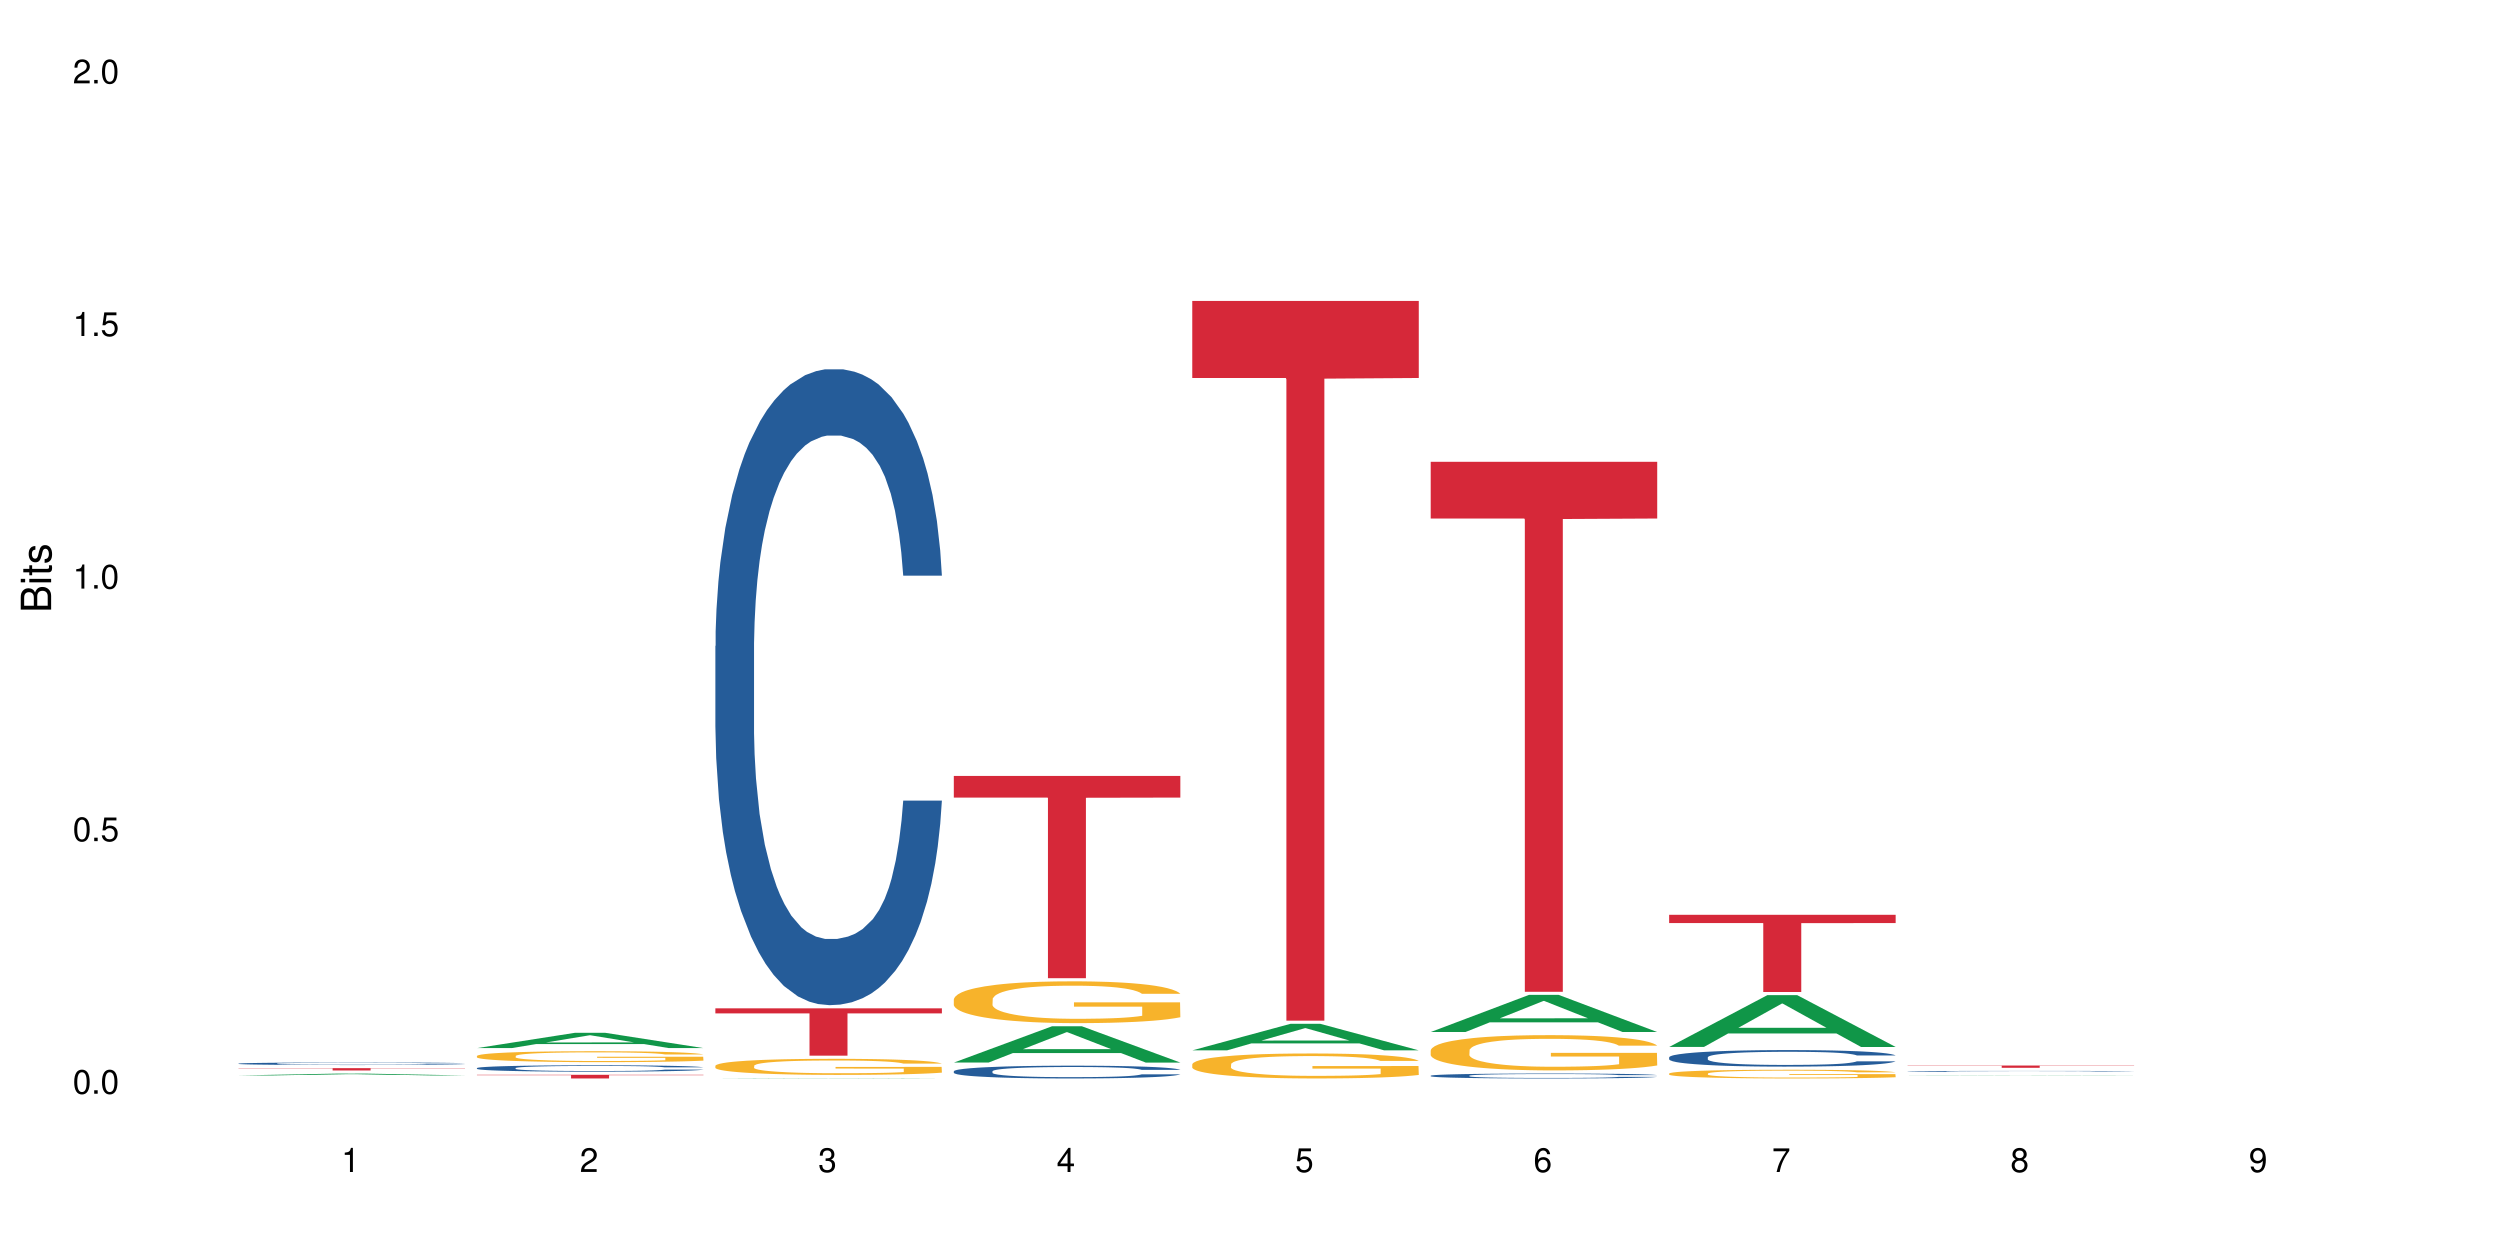 <?xml version="1.0" encoding="UTF-8"?>
<svg xmlns="http://www.w3.org/2000/svg" xmlns:xlink="http://www.w3.org/1999/xlink" width="720pt" height="360pt" viewBox="0 0 720 360" version="1.1">
<defs>
<g>
<symbol overflow="visible" id="glyph0-0">
<path style="stroke:none;" d=""/>
</symbol>
<symbol overflow="visible" id="glyph0-1">
<path style="stroke:none;" d="M 2.641 -6.938 C 2 -6.938 1.422 -6.656 1.078 -6.172 C 0.641 -5.562 0.406 -4.641 0.406 -3.359 C 0.406 -1.016 1.188 0.219 2.641 0.219 C 4.078 0.219 4.859 -1.016 4.859 -3.297 C 4.859 -4.641 4.656 -5.547 4.203 -6.172 C 3.844 -6.656 3.281 -6.938 2.641 -6.938 Z M 2.641 -6.188 C 3.547 -6.188 4 -5.25 4 -3.375 C 4 -1.406 3.562 -0.484 2.625 -0.484 C 1.734 -0.484 1.281 -1.438 1.281 -3.344 C 1.281 -5.25 1.734 -6.188 2.641 -6.188 Z M 2.641 -6.188 "/>
</symbol>
<symbol overflow="visible" id="glyph0-2">
<path style="stroke:none;" d="M 1.828 -1 L 0.828 -1 L 0.828 0 L 1.828 0 Z M 1.828 -1 "/>
</symbol>
<symbol overflow="visible" id="glyph0-3">
<path style="stroke:none;" d="M 4.562 -6.797 L 1.062 -6.797 L 0.547 -3.094 L 1.328 -3.094 C 1.719 -3.562 2.047 -3.734 2.578 -3.734 C 3.484 -3.734 4.062 -3.109 4.062 -2.094 C 4.062 -1.125 3.484 -0.531 2.578 -0.531 C 1.828 -0.531 1.375 -0.906 1.188 -1.672 L 0.328 -1.672 C 0.453 -1.109 0.547 -0.844 0.75 -0.594 C 1.125 -0.078 1.828 0.219 2.594 0.219 C 3.969 0.219 4.922 -0.781 4.922 -2.219 C 4.922 -3.562 4.031 -4.484 2.719 -4.484 C 2.25 -4.484 1.859 -4.359 1.469 -4.062 L 1.734 -5.969 L 4.562 -5.969 Z M 4.562 -6.797 "/>
</symbol>
<symbol overflow="visible" id="glyph0-4">
<path style="stroke:none;" d="M 2.484 -4.938 L 2.484 0 L 3.328 0 L 3.328 -6.938 L 2.766 -6.938 C 2.469 -5.875 2.281 -5.734 0.984 -5.562 L 0.984 -4.938 Z M 2.484 -4.938 "/>
</symbol>
<symbol overflow="visible" id="glyph0-5">
<path style="stroke:none;" d="M 4.859 -0.828 L 1.281 -0.828 C 1.359 -1.406 1.672 -1.781 2.5 -2.281 L 3.469 -2.828 C 4.406 -3.344 4.906 -4.062 4.906 -4.906 C 4.906 -5.484 4.672 -6.031 4.266 -6.406 C 3.859 -6.766 3.375 -6.938 2.719 -6.938 C 1.859 -6.938 1.219 -6.625 0.844 -6.031 C 0.609 -5.672 0.5 -5.234 0.484 -4.531 L 1.328 -4.531 C 1.359 -5.016 1.406 -5.281 1.531 -5.516 C 1.75 -5.938 2.188 -6.203 2.703 -6.203 C 3.469 -6.203 4.031 -5.641 4.031 -4.891 C 4.031 -4.344 3.719 -3.859 3.125 -3.516 L 2.234 -3 C 0.812 -2.172 0.406 -1.531 0.328 -0.016 L 4.859 -0.016 Z M 4.859 -0.828 "/>
</symbol>
<symbol overflow="visible" id="glyph0-6">
<path style="stroke:none;" d="M 2.125 -3.188 L 2.578 -3.188 C 3.5 -3.188 3.984 -2.766 3.984 -1.922 C 3.984 -1.062 3.469 -0.531 2.594 -0.531 C 1.656 -0.531 1.203 -1 1.156 -2.016 L 0.312 -2.016 C 0.344 -1.453 0.438 -1.094 0.609 -0.781 C 0.953 -0.109 1.625 0.219 2.547 0.219 C 3.953 0.219 4.859 -0.625 4.859 -1.938 C 4.859 -2.828 4.516 -3.297 3.703 -3.594 C 4.344 -3.844 4.656 -4.328 4.656 -5.031 C 4.656 -6.219 3.875 -6.938 2.578 -6.938 C 1.203 -6.938 0.484 -6.172 0.453 -4.703 L 1.297 -4.703 C 1.312 -5.125 1.344 -5.359 1.453 -5.578 C 1.641 -5.969 2.062 -6.203 2.594 -6.203 C 3.344 -6.203 3.797 -5.75 3.797 -5 C 3.797 -4.516 3.609 -4.219 3.25 -4.047 C 3.016 -3.953 2.703 -3.922 2.125 -3.906 Z M 2.125 -3.188 "/>
</symbol>
<symbol overflow="visible" id="glyph0-7">
<path style="stroke:none;" d="M 3.141 -1.672 L 3.141 0 L 3.984 0 L 3.984 -1.672 L 4.984 -1.672 L 4.984 -2.438 L 3.984 -2.438 L 3.984 -6.938 L 3.359 -6.938 L 0.266 -2.578 L 0.266 -1.672 Z M 3.141 -2.438 L 1 -2.438 L 3.141 -5.5 Z M 3.141 -2.438 "/>
</symbol>
<symbol overflow="visible" id="glyph0-8">
<path style="stroke:none;" d="M 4.781 -5.125 C 4.609 -6.266 3.891 -6.938 2.844 -6.938 C 2.094 -6.938 1.422 -6.578 1.031 -5.953 C 0.594 -5.266 0.406 -4.422 0.406 -3.172 C 0.406 -2 0.578 -1.25 0.984 -0.641 C 1.359 -0.078 1.953 0.219 2.703 0.219 C 3.984 0.219 4.922 -0.75 4.922 -2.094 C 4.922 -3.375 4.062 -4.281 2.844 -4.281 C 2.172 -4.281 1.641 -4.031 1.281 -3.516 C 1.281 -5.234 1.828 -6.188 2.797 -6.188 C 3.391 -6.188 3.797 -5.797 3.938 -5.125 Z M 2.734 -3.531 C 3.547 -3.531 4.062 -2.953 4.062 -2.031 C 4.062 -1.156 3.484 -0.531 2.703 -0.531 C 1.922 -0.531 1.328 -1.188 1.328 -2.078 C 1.328 -2.938 1.906 -3.531 2.734 -3.531 Z M 2.734 -3.531 "/>
</symbol>
<symbol overflow="visible" id="glyph0-9">
<path style="stroke:none;" d="M 4.984 -6.797 L 0.438 -6.797 L 0.438 -5.969 L 4.109 -5.969 C 2.5 -3.656 1.828 -2.234 1.328 0 L 2.219 0 C 2.594 -2.172 3.453 -4.047 4.984 -6.094 Z M 4.984 -6.797 "/>
</symbol>
<symbol overflow="visible" id="glyph0-10">
<path style="stroke:none;" d="M 3.75 -3.656 C 4.469 -4.094 4.688 -4.438 4.688 -5.078 C 4.688 -6.172 3.844 -6.938 2.641 -6.938 C 1.438 -6.938 0.594 -6.172 0.594 -5.094 C 0.594 -4.438 0.812 -4.094 1.516 -3.656 C 0.734 -3.266 0.359 -2.703 0.359 -1.922 C 0.359 -0.656 1.281 0.219 2.641 0.219 C 3.984 0.219 4.922 -0.656 4.922 -1.922 C 4.922 -2.703 4.531 -3.266 3.75 -3.656 Z M 2.641 -6.188 C 3.359 -6.188 3.812 -5.75 3.812 -5.062 C 3.812 -4.406 3.344 -3.984 2.641 -3.984 C 1.922 -3.984 1.453 -4.406 1.453 -5.078 C 1.453 -5.75 1.922 -6.188 2.641 -6.188 Z M 2.641 -3.266 C 3.484 -3.266 4.062 -2.719 4.062 -1.906 C 4.062 -1.078 3.484 -0.531 2.625 -0.531 C 1.797 -0.531 1.219 -1.094 1.219 -1.906 C 1.219 -2.719 1.781 -3.266 2.641 -3.266 Z M 2.641 -3.266 "/>
</symbol>
<symbol overflow="visible" id="glyph0-11">
<path style="stroke:none;" d="M 0.516 -1.578 C 0.672 -0.453 1.406 0.219 2.438 0.219 C 3.188 0.219 3.859 -0.141 4.266 -0.766 C 4.688 -1.453 4.891 -2.297 4.891 -3.547 C 4.891 -4.719 4.703 -5.453 4.312 -6.078 C 3.938 -6.641 3.344 -6.938 2.594 -6.938 C 1.297 -6.938 0.359 -5.969 0.359 -4.625 C 0.359 -3.344 1.234 -2.453 2.453 -2.453 C 3.094 -2.453 3.578 -2.672 4.016 -3.203 C 4 -1.484 3.469 -0.531 2.5 -0.531 C 1.906 -0.531 1.484 -0.906 1.359 -1.578 Z M 2.578 -6.203 C 3.375 -6.203 3.969 -5.531 3.969 -4.641 C 3.969 -3.797 3.391 -3.188 2.547 -3.188 C 1.734 -3.188 1.234 -3.766 1.234 -4.688 C 1.234 -5.562 1.797 -6.203 2.578 -6.203 Z M 2.578 -6.203 "/>
</symbol>
<symbol overflow="visible" id="glyph1-0">
<path style="stroke:none;" d=""/>
</symbol>
<symbol overflow="visible" id="glyph1-1">
<path style="stroke:none;" d="M 0 -0.953 L 0 -4.891 C 0 -5.719 -0.234 -6.344 -0.734 -6.797 C -1.188 -7.234 -1.812 -7.469 -2.5 -7.469 C -3.547 -7.469 -4.188 -7 -4.625 -5.875 C -4.984 -6.688 -5.625 -7.094 -6.531 -7.094 C -7.172 -7.094 -7.734 -6.859 -8.141 -6.391 C -8.562 -5.922 -8.75 -5.344 -8.75 -4.5 L -8.75 -0.953 Z M -4.984 -2.062 L -7.766 -2.062 L -7.766 -4.219 C -7.766 -4.844 -7.688 -5.203 -7.453 -5.5 C -7.219 -5.812 -6.859 -5.969 -6.375 -5.969 C -5.891 -5.969 -5.531 -5.812 -5.297 -5.5 C -5.062 -5.203 -4.984 -4.844 -4.984 -4.219 Z M -0.984 -2.062 L -4 -2.062 L -4 -4.781 C -4 -5.766 -3.438 -6.359 -2.484 -6.359 C -1.547 -6.359 -0.984 -5.766 -0.984 -4.781 Z M -0.984 -2.062 "/>
</symbol>
<symbol overflow="visible" id="glyph1-2">
<path style="stroke:none;" d="M -6.281 -1.797 L -6.281 -0.797 L 0 -0.797 L 0 -1.797 Z M -8.75 -1.797 L -8.75 -0.797 L -7.484 -0.797 L -7.484 -1.797 Z M -8.75 -1.797 "/>
</symbol>
<symbol overflow="visible" id="glyph1-3">
<path style="stroke:none;" d="M -6.281 -3.047 L -6.281 -2.016 L -8.016 -2.016 L -8.016 -1.016 L -6.281 -1.016 L -6.281 -0.172 L -5.469 -0.172 L -5.469 -1.016 L -0.719 -1.016 C -0.078 -1.016 0.281 -1.453 0.281 -2.234 C 0.281 -2.5 0.25 -2.719 0.188 -3.047 L -0.641 -3.047 C -0.609 -2.906 -0.594 -2.766 -0.594 -2.562 C -0.594 -2.141 -0.719 -2.016 -1.156 -2.016 L -5.469 -2.016 L -5.469 -3.047 Z M -6.281 -3.047 "/>
</symbol>
<symbol overflow="visible" id="glyph1-4">
<path style="stroke:none;" d="M -4.531 -5.25 C -5.766 -5.25 -6.469 -4.422 -6.469 -2.969 C -6.469 -1.516 -5.719 -0.562 -4.547 -0.562 C -3.562 -0.562 -3.094 -1.062 -2.734 -2.562 L -2.516 -3.484 C -2.344 -4.188 -2.094 -4.469 -1.641 -4.469 C -1.047 -4.469 -0.641 -3.875 -0.641 -3 C -0.641 -2.453 -0.797 -2 -1.062 -1.75 C -1.25 -1.594 -1.422 -1.531 -1.875 -1.469 L -1.875 -0.406 C -0.422 -0.453 0.281 -1.266 0.281 -2.922 C 0.281 -4.5 -0.5 -5.516 -1.719 -5.516 C -2.656 -5.516 -3.172 -4.984 -3.469 -3.734 L -3.703 -2.766 C -3.891 -1.953 -4.156 -1.609 -4.594 -1.609 C -5.188 -1.609 -5.547 -2.125 -5.547 -2.938 C -5.547 -3.75 -5.203 -4.172 -4.531 -4.203 Z M -4.531 -5.25 "/>
</symbol>
</g>
</defs>
<g id="surface6">
<rect x="0" y="0" width="720" height="360" style="fill:rgb(100%,100%,100%);fill-opacity:1;stroke:none;"/>
<path style=" stroke:none;fill-rule:nonzero;fill:rgb(6.275%,58.824%,28.235%);fill-opacity:1;" d="M 68.684 309.727 L 68.754 309.727 L 96.984 309.199 L 105.555 309.199 L 133.922 309.727 L 123.957 309.727 L 116.848 309.59 L 85.691 309.59 L 78.723 309.727 L 68.684 309.727 L 88.688 309.531 L 113.988 309.531 L 101.375 309.285 L 101.094 309.285 L 88.621 309.531 L 88.688 309.531 Z M 68.684 309.727 "/>
<path style=" stroke:none;fill-rule:nonzero;fill:rgb(14.51%,36.078%,60%);fill-opacity:1;" d="M 68.684 306.316 L 68.766 306.316 L 68.766 306.301 L 69.004 306.273 L 69.562 306.242 L 70.117 306.219 L 71.551 306.18 L 73.539 306.141 L 75.605 306.113 L 77.117 306.094 L 78.473 306.082 L 81.574 306.055 L 83.562 306.043 L 85.711 306.031 L 88.336 306.02 L 90.246 306.016 L 94.543 306.004 L 97.723 306 L 100.191 305.996 L 105.52 305.996 L 108.703 306 L 111.012 306.004 L 113.555 306.008 L 115.703 306.016 L 119.445 306.027 L 122.785 306.047 L 124.297 306.059 L 126.684 306.078 L 128.512 306.098 L 129.785 306.117 L 131.219 306.141 L 132.492 306.172 L 133.445 306.207 L 133.922 306.234 L 122.785 306.234 L 122.227 306.207 L 121.59 306.188 L 120.398 306.16 L 119.203 306.141 L 117.535 306.121 L 116.023 306.109 L 113.953 306.094 L 112.125 306.086 L 110.215 306.082 L 108.387 306.078 L 104.883 306.074 L 99.316 306.074 L 96.211 306.078 L 94.543 306.086 L 92.156 306.094 L 90.484 306.102 L 88.496 306.117 L 87.145 306.129 L 85.473 306.145 L 84.277 306.16 L 82.926 306.184 L 82.129 306.199 L 81.414 306.219 L 80.777 306.238 L 80.301 306.262 L 79.984 306.289 L 79.824 306.312 L 79.824 306.418 L 79.984 306.441 L 80.379 306.469 L 81.414 306.508 L 82.926 306.547 L 84.676 306.574 L 86.348 306.594 L 87.301 306.602 L 88.574 306.613 L 90.562 306.629 L 93.43 306.641 L 95.098 306.645 L 97.645 306.652 L 106.875 306.652 L 108.941 306.648 L 111.09 306.645 L 114.035 306.633 L 115.863 306.621 L 117.453 306.609 L 118.648 306.594 L 119.445 306.586 L 120.637 306.562 L 121.59 306.539 L 122.309 306.516 L 122.785 306.496 L 133.922 306.496 L 133.445 306.52 L 132.73 306.547 L 132.016 306.566 L 130.898 306.59 L 129.625 306.609 L 127.797 306.633 L 126.285 306.648 L 124.297 306.668 L 122.465 306.68 L 120.477 306.691 L 117.535 306.703 L 115.625 306.711 L 113.555 306.719 L 111.09 306.723 L 107.988 306.727 L 104.645 306.73 L 98.203 306.73 L 95.734 306.727 L 92.473 306.719 L 88.414 306.707 L 85.473 306.695 L 83.164 306.684 L 81.176 306.668 L 78.949 306.652 L 76.086 306.621 L 74.336 306.598 L 73.141 306.582 L 71.789 306.555 L 70.832 306.531 L 69.719 306.492 L 68.926 306.445 L 68.684 306.41 Z M 68.684 306.316 "/>
<path style=" stroke:none;fill-rule:nonzero;fill:rgb(83.922%,15.686%,22.353%);fill-opacity:1;" d="M 68.684 307.629 L 133.922 307.629 L 133.922 307.703 L 106.734 307.703 L 106.734 308.297 L 95.797 308.297 L 95.797 307.703 L 68.684 307.703 Z M 68.684 307.629 "/>
<path style=" stroke:none;fill-rule:nonzero;fill:rgb(6.275%,58.824%,28.235%);fill-opacity:1;" d="M 137.355 301.848 L 137.426 301.844 L 165.652 297.438 L 174.227 297.438 L 202.594 301.852 L 192.629 301.852 L 185.52 300.699 L 154.363 300.699 L 147.395 301.848 L 137.355 301.848 L 157.359 300.223 L 182.66 300.219 L 170.047 298.156 L 169.906 298.152 L 169.766 298.164 L 157.289 300.219 L 157.359 300.223 Z M 137.355 301.848 "/>
<path style=" stroke:none;fill-rule:nonzero;fill:rgb(14.51%,36.078%,60%);fill-opacity:1;" d="M 137.355 307.602 L 137.438 307.602 L 137.438 307.559 L 137.676 307.496 L 138.23 307.414 L 138.789 307.359 L 140.223 307.262 L 142.211 307.164 L 144.277 307.09 L 145.789 307.047 L 147.141 307.012 L 150.246 306.949 L 152.234 306.918 L 154.383 306.891 L 157.008 306.859 L 158.918 306.844 L 163.215 306.816 L 166.395 306.805 L 168.863 306.801 L 174.191 306.801 L 177.375 306.809 L 179.68 306.816 L 182.227 306.828 L 184.375 306.844 L 188.113 306.883 L 191.457 306.93 L 192.969 306.957 L 195.355 307.008 L 197.184 307.059 L 198.457 307.102 L 199.891 307.164 L 201.164 307.238 L 202.117 307.324 L 202.594 307.398 L 191.457 307.398 L 190.898 307.332 L 190.262 307.277 L 189.07 307.211 L 187.875 307.16 L 186.207 307.113 L 184.695 307.078 L 182.625 307.047 L 180.797 307.027 L 178.887 307.012 L 177.055 307.004 L 173.555 306.992 L 169.5 306.992 L 167.988 306.996 L 164.883 307.008 L 163.215 307.02 L 160.828 307.043 L 159.156 307.066 L 157.168 307.102 L 155.812 307.129 L 154.145 307.172 L 152.949 307.211 L 151.598 307.266 L 150.801 307.309 L 150.086 307.355 L 149.449 307.41 L 148.973 307.469 L 148.652 307.531 L 148.496 307.594 L 148.496 307.855 L 148.652 307.914 L 149.051 307.984 L 150.086 308.09 L 151.598 308.18 L 153.348 308.25 L 155.02 308.301 L 155.973 308.324 L 157.246 308.348 L 159.234 308.383 L 162.098 308.418 L 163.77 308.43 L 166.316 308.445 L 168.941 308.449 L 172.441 308.449 L 175.543 308.445 L 177.613 308.434 L 179.762 308.422 L 182.703 308.395 L 184.535 308.367 L 186.125 308.336 L 187.32 308.301 L 188.113 308.277 L 189.309 308.223 L 190.262 308.168 L 190.98 308.105 L 191.457 308.051 L 202.594 308.051 L 202.117 308.117 L 201.402 308.184 L 200.684 308.23 L 199.57 308.289 L 198.297 308.344 L 196.469 308.402 L 194.957 308.441 L 192.969 308.484 L 191.137 308.516 L 189.148 308.543 L 186.207 308.578 L 184.297 308.594 L 182.227 308.609 L 179.762 308.621 L 176.66 308.633 L 173.316 308.641 L 170.215 308.645 L 166.871 308.641 L 164.406 308.633 L 161.145 308.617 L 157.086 308.586 L 154.145 308.555 L 151.836 308.523 L 149.848 308.488 L 147.621 308.445 L 144.754 308.371 L 143.004 308.312 L 141.812 308.266 L 140.461 308.199 L 139.504 308.141 L 138.391 308.047 L 137.594 307.926 L 137.355 307.836 Z M 137.355 307.602 "/>
<path style=" stroke:none;fill-rule:nonzero;fill:rgb(96.863%,70.196%,16.863%);fill-opacity:1;" d="M 137.355 304.102 L 137.438 304.098 L 137.438 304.039 L 137.754 303.91 L 138.551 303.73 L 139.586 303.586 L 140.699 303.469 L 141.414 303.41 L 142.609 303.324 L 143.641 303.262 L 146.266 303.129 L 149.609 303.008 L 151.438 302.957 L 153.508 302.91 L 156.449 302.855 L 157.805 302.836 L 161.941 302.789 L 166.633 302.758 L 171.805 302.75 L 174.191 302.754 L 177.453 302.766 L 181.91 302.797 L 184.453 302.824 L 186.445 302.855 L 188.512 302.891 L 191.059 302.949 L 193.445 303.02 L 195.355 303.086 L 197.266 303.172 L 198.855 303.266 L 200.207 303.367 L 201.402 303.488 L 202.117 303.59 L 202.594 303.688 L 191.535 303.688 L 190.898 303.59 L 190.184 303.512 L 188.988 303.414 L 187.797 303.348 L 186.602 303.293 L 184.375 303.219 L 182.465 303.172 L 180.078 303.129 L 177.773 303.105 L 175.148 303.086 L 173.555 303.082 L 169.34 303.082 L 165.52 303.102 L 163.293 303.125 L 161.703 303.148 L 159.473 303.191 L 158.121 303.227 L 157.324 303.25 L 154.938 303.336 L 153.348 303.418 L 152.473 303.473 L 151.359 303.559 L 150.562 303.637 L 149.688 303.75 L 149.211 303.84 L 148.574 304.035 L 148.496 304.551 L 148.734 304.66 L 149.211 304.777 L 149.848 304.883 L 150.801 304.992 L 151.758 305.074 L 153.426 305.188 L 154.859 305.262 L 155.973 305.312 L 158.121 305.391 L 158.996 305.414 L 161.066 305.465 L 163.215 305.508 L 165.84 305.543 L 167.828 305.559 L 171.008 305.574 L 175.066 305.574 L 179.84 305.555 L 182.863 305.531 L 184.934 305.508 L 186.285 305.488 L 187.957 305.457 L 189.148 305.43 L 190.262 305.398 L 191.613 305.348 L 191.613 304.66 L 171.965 304.656 L 171.965 304.336 L 202.516 304.332 L 202.594 305.457 L 200.922 305.535 L 198.855 305.609 L 196.867 305.668 L 194.797 305.715 L 191.855 305.77 L 189.469 305.805 L 185.809 305.848 L 182.465 305.871 L 178.965 305.891 L 175.863 305.898 L 172.203 305.902 L 168.941 305.895 L 165.441 305.879 L 162.656 305.855 L 160.109 305.824 L 157.562 305.789 L 154.383 305.727 L 152.312 305.68 L 150.164 305.617 L 148.016 305.547 L 146.109 305.469 L 144.836 305.41 L 143.562 305.34 L 142.211 305.254 L 140.938 305.156 L 139.98 305.066 L 139.105 304.965 L 138.469 304.871 L 137.832 304.742 L 137.516 304.637 L 137.355 304.547 Z M 137.355 304.102 "/>
<path style=" stroke:none;fill-rule:nonzero;fill:rgb(83.922%,15.686%,22.353%);fill-opacity:1;" d="M 137.355 309.543 L 202.594 309.543 L 202.594 309.656 L 175.406 309.656 L 175.406 310.598 L 164.465 310.598 L 164.465 309.656 L 137.355 309.656 Z M 137.355 309.543 "/>
<path style=" stroke:none;fill-rule:nonzero;fill:rgb(6.275%,58.824%,28.235%);fill-opacity:1;" d="M 206.027 310.598 L 206.098 310.598 L 234.324 310.473 L 242.898 310.473 L 271.266 310.598 L 261.297 310.598 L 254.188 310.562 L 223.035 310.562 L 216.062 310.598 L 206.027 310.598 L 226.031 310.551 L 251.332 310.551 L 238.715 310.492 L 238.438 310.492 L 225.961 310.551 L 226.031 310.551 Z M 206.027 310.598 "/>
<path style=" stroke:none;fill-rule:nonzero;fill:rgb(14.51%,36.078%,60%);fill-opacity:1;" d="M 206.027 186.047 L 206.105 185.883 L 206.105 181.863 L 206.348 175.504 L 206.902 167.469 L 207.461 161.945 L 208.891 152.07 L 210.879 142.531 L 212.949 135.164 L 214.461 130.812 L 215.812 127.465 L 218.918 121.273 L 220.906 118.09 L 223.055 115.246 L 225.68 112.402 L 227.59 110.727 L 231.883 108.047 L 235.066 106.879 L 237.531 106.375 L 242.863 106.375 L 246.047 107.043 L 248.352 107.883 L 250.898 109.219 L 253.047 110.727 L 256.785 114.41 L 260.129 119.098 L 261.641 121.773 L 264.027 126.961 L 265.855 131.984 L 267.129 136.336 L 268.559 142.531 L 269.832 150.062 L 270.789 158.598 L 271.266 165.797 L 260.129 165.797 L 259.57 159.102 L 258.934 153.91 L 257.742 147.047 L 256.547 142.195 L 254.875 137.34 L 253.363 134.16 L 251.297 130.98 L 249.465 128.973 L 247.559 127.465 L 245.727 126.461 L 242.227 125.457 L 238.168 125.457 L 236.656 125.793 L 233.555 127.129 L 231.883 128.301 L 229.496 130.645 L 227.828 132.82 L 225.836 136.168 L 224.484 139.016 L 222.816 143.367 L 221.621 147.215 L 220.27 152.738 L 219.473 156.926 L 218.758 161.609 L 218.121 167.133 L 217.645 172.992 L 217.324 179.188 L 217.164 185.211 L 217.164 211.156 L 217.324 217.184 L 217.723 224.211 L 218.758 234.422 L 220.27 243.293 L 222.02 250.324 L 223.691 255.344 L 224.645 257.688 L 225.918 260.367 L 227.906 263.715 L 230.77 267.062 L 232.441 268.402 L 234.988 269.738 L 237.613 270.41 L 241.113 270.41 L 244.215 269.738 L 246.285 268.902 L 248.434 267.562 L 251.375 264.719 L 253.207 262.039 L 254.797 258.859 L 255.988 255.68 L 256.785 253 L 257.98 247.812 L 258.934 242.121 L 259.648 236.262 L 260.129 230.57 L 271.266 230.57 L 270.789 237.266 L 270.07 243.797 L 269.355 248.648 L 268.242 254.508 L 266.969 259.695 L 265.141 265.555 L 263.629 269.406 L 261.641 273.59 L 259.809 276.77 L 257.82 279.613 L 254.875 282.961 L 252.969 284.637 L 250.898 286.145 L 248.434 287.48 L 245.328 288.652 L 241.988 289.324 L 238.887 289.492 L 235.543 289.156 L 233.078 288.484 L 229.816 286.98 L 225.758 283.969 L 222.816 280.785 L 220.508 277.605 L 218.52 274.258 L 216.289 269.738 L 213.426 262.375 L 211.676 256.684 L 210.484 251.996 L 209.129 245.469 L 208.176 239.609 L 207.062 230.238 L 206.266 218.352 L 206.027 209.148 Z M 206.027 186.047 "/>
<path style=" stroke:none;fill-rule:nonzero;fill:rgb(96.863%,70.196%,16.863%);fill-opacity:1;" d="M 206.027 306.922 L 206.105 306.918 L 206.105 306.836 L 206.426 306.645 L 207.223 306.383 L 208.254 306.168 L 209.371 305.996 L 210.086 305.906 L 211.277 305.781 L 212.312 305.688 L 214.938 305.496 L 218.281 305.32 L 220.109 305.242 L 222.18 305.172 L 225.121 305.09 L 226.473 305.062 L 230.609 304.992 L 235.305 304.953 L 240.477 304.938 L 242.863 304.941 L 246.125 304.961 L 250.582 305.008 L 253.125 305.051 L 255.113 305.09 L 257.184 305.145 L 259.73 305.23 L 262.117 305.332 L 264.027 305.434 L 265.934 305.562 L 267.527 305.695 L 268.879 305.844 L 270.07 306.023 L 270.789 306.172 L 271.266 306.32 L 260.207 306.32 L 259.57 306.172 L 258.855 306.055 L 257.66 305.918 L 256.469 305.816 L 255.273 305.734 L 253.047 305.625 L 251.137 305.559 L 248.75 305.496 L 246.441 305.461 L 243.816 305.434 L 242.227 305.426 L 238.012 305.426 L 234.191 305.457 L 231.965 305.488 L 230.371 305.523 L 228.145 305.586 L 226.793 305.637 L 225.996 305.672 L 223.609 305.801 L 222.02 305.922 L 221.145 306 L 220.031 306.129 L 219.234 306.242 L 218.359 306.41 L 217.883 306.539 L 217.246 306.828 L 217.164 307.586 L 217.406 307.75 L 217.883 307.922 L 218.52 308.074 L 219.473 308.234 L 220.43 308.359 L 222.098 308.523 L 223.531 308.633 L 224.645 308.703 L 226.793 308.82 L 227.668 308.855 L 229.734 308.934 L 231.883 308.992 L 234.508 309.043 L 236.5 309.07 L 239.68 309.09 L 243.738 309.09 L 248.512 309.066 L 251.535 309.031 L 253.602 308.996 L 254.957 308.969 L 256.625 308.922 L 257.82 308.879 L 258.934 308.832 L 260.285 308.762 L 260.285 307.75 L 240.637 307.746 L 240.637 307.27 L 271.188 307.266 L 271.266 308.922 L 269.594 309.035 L 267.527 309.145 L 265.539 309.23 L 263.469 309.301 L 260.523 309.383 L 258.137 309.434 L 254.48 309.492 L 251.137 309.531 L 247.637 309.555 L 244.535 309.566 L 240.875 309.574 L 237.613 309.562 L 234.113 309.539 L 231.328 309.504 L 228.781 309.461 L 226.234 309.406 L 223.055 309.32 L 220.984 309.246 L 218.836 309.156 L 216.688 309.051 L 214.777 308.938 L 213.508 308.848 L 212.234 308.746 L 210.879 308.621 L 209.609 308.477 L 208.652 308.344 L 207.777 308.195 L 207.141 308.059 L 206.504 307.867 L 206.188 307.715 L 206.027 307.582 Z M 206.027 306.922 "/>
<path style=" stroke:none;fill-rule:nonzero;fill:rgb(83.922%,15.686%,22.353%);fill-opacity:1;" d="M 206.027 290.391 L 271.266 290.391 L 271.266 291.852 L 244.078 291.863 L 244.078 304.039 L 233.137 304.039 L 233.137 291.875 L 232.98 291.852 L 206.027 291.852 Z M 206.027 290.391 "/>
<path style=" stroke:none;fill-rule:nonzero;fill:rgb(6.275%,58.824%,28.235%);fill-opacity:1;" d="M 274.699 306.008 L 274.77 306 L 302.996 295.562 L 311.57 295.562 L 339.938 306.02 L 329.969 306.02 L 322.859 303.289 L 291.707 303.289 L 284.734 306.008 L 274.699 306.008 L 294.703 302.16 L 320.004 302.152 L 307.387 297.27 L 307.246 297.262 L 307.109 297.289 L 294.633 302.152 L 294.703 302.16 Z M 274.699 306.008 "/>
<path style=" stroke:none;fill-rule:nonzero;fill:rgb(14.51%,36.078%,60%);fill-opacity:1;" d="M 274.699 308.52 L 274.777 308.516 L 274.777 308.434 L 275.016 308.309 L 275.574 308.145 L 276.133 308.035 L 277.562 307.836 L 279.551 307.645 L 281.621 307.496 L 283.133 307.41 L 284.484 307.344 L 287.586 307.219 L 289.578 307.152 L 291.723 307.098 L 294.352 307.039 L 296.258 307.008 L 300.555 306.953 L 303.738 306.93 L 306.203 306.918 L 311.535 306.918 L 314.715 306.934 L 317.023 306.949 L 319.57 306.977 L 321.719 307.008 L 325.457 307.082 L 328.797 307.176 L 330.309 307.227 L 332.695 307.332 L 334.527 307.434 L 335.801 307.52 L 337.23 307.645 L 338.504 307.797 L 339.461 307.969 L 339.938 308.113 L 328.797 308.113 L 328.242 307.977 L 327.605 307.875 L 326.41 307.734 L 325.219 307.637 L 323.547 307.539 L 322.035 307.477 L 319.969 307.414 L 318.137 307.371 L 316.227 307.344 L 314.398 307.32 L 310.898 307.301 L 306.84 307.301 L 305.328 307.309 L 302.227 307.336 L 300.555 307.359 L 298.168 307.406 L 296.496 307.449 L 294.508 307.516 L 293.156 307.574 L 291.484 307.66 L 290.293 307.738 L 288.941 307.852 L 288.145 307.934 L 287.43 308.027 L 286.793 308.141 L 286.312 308.258 L 285.996 308.383 L 285.836 308.504 L 285.836 309.023 L 285.996 309.145 L 286.395 309.285 L 287.43 309.492 L 288.941 309.668 L 290.691 309.809 L 292.359 309.91 L 293.316 309.957 L 294.59 310.012 L 296.578 310.078 L 299.441 310.145 L 301.113 310.172 L 303.656 310.199 L 306.285 310.215 L 309.785 310.215 L 312.887 310.199 L 314.957 310.184 L 317.102 310.156 L 320.047 310.098 L 321.875 310.047 L 323.469 309.98 L 324.66 309.918 L 325.457 309.863 L 326.648 309.762 L 327.605 309.645 L 328.32 309.527 L 328.797 309.414 L 339.938 309.414 L 339.461 309.547 L 338.742 309.68 L 338.027 309.777 L 336.914 309.895 L 335.641 310 L 333.809 310.117 L 332.301 310.195 L 330.309 310.277 L 328.48 310.34 L 326.492 310.398 L 323.547 310.465 L 321.637 310.5 L 319.57 310.531 L 317.102 310.559 L 314 310.582 L 310.66 310.594 L 307.555 310.598 L 304.215 310.59 L 301.75 310.578 L 298.488 310.547 L 294.43 310.484 L 291.484 310.422 L 289.18 310.359 L 287.191 310.293 L 284.961 310.199 L 282.098 310.051 L 280.348 309.938 L 279.152 309.844 L 277.801 309.711 L 276.848 309.594 L 275.734 309.406 L 274.938 309.168 L 274.699 308.984 Z M 274.699 308.52 "/>
<path style=" stroke:none;fill-rule:nonzero;fill:rgb(96.863%,70.196%,16.863%);fill-opacity:1;" d="M 274.699 287.781 L 274.777 287.77 L 274.777 287.551 L 275.098 287.055 L 275.891 286.371 L 276.926 285.812 L 278.039 285.371 L 278.758 285.141 L 279.949 284.812 L 280.984 284.57 L 283.609 284.074 L 286.949 283.613 L 288.781 283.414 L 290.848 283.227 L 293.793 283.02 L 295.145 282.941 L 299.281 282.766 L 303.977 282.656 L 309.148 282.621 L 311.535 282.633 L 314.797 282.676 L 319.25 282.797 L 321.797 282.91 L 323.785 283.02 L 325.855 283.16 L 328.402 283.383 L 330.789 283.645 L 332.695 283.91 L 334.605 284.238 L 336.195 284.59 L 337.551 284.977 L 338.742 285.438 L 339.461 285.824 L 339.938 286.207 L 328.879 286.207 L 328.242 285.824 L 327.527 285.527 L 326.332 285.164 L 325.137 284.898 L 323.945 284.691 L 321.719 284.402 L 319.809 284.227 L 317.422 284.074 L 315.113 283.977 L 312.488 283.91 L 310.898 283.887 L 306.68 283.887 L 302.863 283.965 L 300.637 284.051 L 299.043 284.141 L 296.816 284.305 L 295.465 284.438 L 294.668 284.523 L 292.281 284.867 L 290.691 285.172 L 289.816 285.383 L 288.699 285.711 L 287.906 286.008 L 287.031 286.449 L 286.555 286.777 L 285.918 287.527 L 285.836 289.508 L 286.074 289.926 L 286.555 290.375 L 287.191 290.77 L 288.145 291.188 L 289.098 291.508 L 290.77 291.938 L 292.203 292.223 L 293.316 292.41 L 295.465 292.707 L 296.34 292.805 L 298.406 293.004 L 300.555 293.156 L 303.18 293.289 L 305.168 293.355 L 308.352 293.41 L 312.41 293.41 L 317.184 293.344 L 320.207 293.258 L 322.273 293.168 L 323.629 293.09 L 325.297 292.969 L 326.492 292.859 L 327.605 292.738 L 328.957 292.551 L 328.957 289.926 L 309.305 289.914 L 309.305 288.68 L 339.855 288.672 L 339.938 292.969 L 338.266 293.266 L 336.195 293.555 L 334.207 293.773 L 332.141 293.961 L 329.195 294.168 L 326.809 294.301 L 323.148 294.453 L 319.809 294.555 L 316.309 294.621 L 313.203 294.652 L 309.547 294.664 L 306.285 294.641 L 302.781 294.574 L 300 294.488 L 297.453 294.379 L 294.906 294.234 L 291.723 294.004 L 289.656 293.816 L 287.508 293.586 L 285.359 293.312 L 283.449 293.016 L 282.176 292.785 L 280.906 292.52 L 279.551 292.191 L 278.277 291.816 L 277.324 291.477 L 276.449 291.09 L 275.812 290.727 L 275.176 290.23 L 274.859 289.836 L 274.699 289.496 Z M 274.699 287.781 "/>
<path style=" stroke:none;fill-rule:nonzero;fill:rgb(83.922%,15.686%,22.353%);fill-opacity:1;" d="M 274.699 223.465 L 339.938 223.465 L 339.938 229.703 L 312.746 229.758 L 312.746 281.723 L 301.809 281.723 L 301.809 229.812 L 301.648 229.703 L 274.699 229.703 Z M 274.699 223.465 "/>
<path style=" stroke:none;fill-rule:nonzero;fill:rgb(6.275%,58.824%,28.235%);fill-opacity:1;" d="M 343.371 302.496 L 343.441 302.488 L 371.668 294.859 L 380.242 294.859 L 408.609 302.504 L 398.641 302.504 L 391.531 300.508 L 360.375 300.508 L 353.406 302.496 L 343.371 302.496 L 363.375 299.684 L 388.676 299.676 L 376.059 296.109 L 375.918 296.102 L 375.781 296.121 L 363.305 299.676 L 363.375 299.684 Z M 343.371 302.496 "/>
<path style=" stroke:none;fill-rule:nonzero;fill:rgb(96.863%,70.196%,16.863%);fill-opacity:1;" d="M 343.371 306.484 L 343.449 306.477 L 343.449 306.348 L 343.77 306.051 L 344.562 305.645 L 345.598 305.309 L 346.711 305.047 L 347.426 304.906 L 348.621 304.711 L 349.656 304.566 L 352.281 304.27 L 355.621 303.992 L 357.453 303.875 L 359.52 303.766 L 362.465 303.641 L 363.816 303.594 L 367.953 303.488 L 372.648 303.422 L 377.82 303.402 L 380.207 303.41 L 383.469 303.434 L 387.922 303.508 L 390.469 303.574 L 392.457 303.641 L 394.527 303.723 L 397.07 303.855 L 399.457 304.012 L 401.367 304.172 L 403.277 304.367 L 404.867 304.578 L 406.223 304.809 L 407.414 305.086 L 408.129 305.316 L 408.609 305.543 L 397.551 305.543 L 396.914 305.316 L 396.195 305.137 L 395.004 304.922 L 393.809 304.762 L 392.617 304.637 L 390.391 304.469 L 388.48 304.363 L 386.094 304.27 L 383.785 304.211 L 381.16 304.172 L 379.57 304.156 L 375.352 304.156 L 371.535 304.203 L 369.305 304.258 L 367.715 304.309 L 365.488 304.406 L 364.133 304.488 L 363.34 304.539 L 360.953 304.742 L 359.359 304.926 L 358.484 305.051 L 357.371 305.25 L 356.578 305.426 L 355.703 305.688 L 355.223 305.887 L 354.586 306.332 L 354.508 307.516 L 354.746 307.766 L 355.223 308.035 L 355.859 308.27 L 356.816 308.52 L 357.77 308.711 L 359.441 308.969 L 360.871 309.137 L 361.988 309.25 L 364.133 309.426 L 365.012 309.488 L 367.078 309.605 L 369.227 309.695 L 371.852 309.777 L 373.84 309.816 L 377.023 309.848 L 381.082 309.848 L 385.855 309.809 L 388.879 309.758 L 390.945 309.703 L 392.297 309.656 L 393.969 309.586 L 395.164 309.52 L 396.277 309.445 L 397.629 309.336 L 397.629 307.766 L 377.977 307.758 L 377.977 307.023 L 408.527 307.016 L 408.609 309.586 L 406.938 309.762 L 404.867 309.934 L 402.879 310.066 L 400.812 310.176 L 397.867 310.301 L 395.48 310.379 L 391.82 310.473 L 388.48 310.531 L 384.98 310.57 L 381.875 310.59 L 378.215 310.598 L 374.953 310.582 L 371.453 310.543 L 368.668 310.492 L 366.125 310.426 L 363.578 310.34 L 360.395 310.203 L 358.328 310.09 L 356.18 309.953 L 354.031 309.789 L 352.121 309.613 L 350.848 309.473 L 349.574 309.316 L 348.223 309.117 L 346.949 308.895 L 345.996 308.691 L 345.121 308.461 L 344.484 308.246 L 343.848 307.949 L 343.527 307.711 L 343.371 307.508 Z M 343.371 306.484 "/>
<path style=" stroke:none;fill-rule:nonzero;fill:rgb(83.922%,15.686%,22.353%);fill-opacity:1;" d="M 343.371 86.668 L 408.609 86.668 L 408.609 108.859 L 381.418 109.051 L 381.418 293.961 L 370.48 293.961 L 370.48 109.246 L 370.32 108.859 L 343.371 108.859 Z M 343.371 86.668 "/>
<path style=" stroke:none;fill-rule:nonzero;fill:rgb(6.275%,58.824%,28.235%);fill-opacity:1;" d="M 412.043 297.211 L 412.109 297.203 L 440.34 286.531 L 448.91 286.531 L 477.277 297.223 L 467.312 297.223 L 460.203 294.434 L 429.047 294.434 L 422.078 297.211 L 412.043 297.211 L 432.043 293.277 L 457.344 293.266 L 444.73 288.277 L 444.59 288.27 L 444.449 288.297 L 431.977 293.266 L 432.043 293.277 Z M 412.043 297.211 "/>
<path style=" stroke:none;fill-rule:nonzero;fill:rgb(14.51%,36.078%,60%);fill-opacity:1;" d="M 412.043 309.797 L 412.121 309.793 L 412.121 309.762 L 412.359 309.715 L 412.918 309.652 L 413.473 309.609 L 414.906 309.531 L 416.895 309.457 L 418.961 309.402 L 420.473 309.367 L 421.828 309.34 L 424.93 309.293 L 426.918 309.27 L 429.066 309.246 L 431.691 309.227 L 433.602 309.211 L 437.898 309.191 L 441.078 309.184 L 443.547 309.18 L 448.875 309.18 L 452.059 309.184 L 454.367 309.191 L 456.91 309.199 L 459.059 309.211 L 462.801 309.242 L 466.141 309.277 L 467.652 309.297 L 470.039 309.336 L 471.867 309.375 L 473.141 309.41 L 474.574 309.457 L 475.848 309.516 L 476.801 309.582 L 477.277 309.637 L 466.141 309.637 L 465.582 309.586 L 464.945 309.547 L 463.754 309.492 L 462.559 309.457 L 460.891 309.418 L 459.379 309.395 L 457.309 309.367 L 455.48 309.352 L 453.57 309.34 L 451.742 309.332 L 448.238 309.324 L 444.184 309.324 L 442.672 309.328 L 439.566 309.34 L 437.898 309.348 L 435.512 309.367 L 433.84 309.383 L 431.852 309.41 L 430.5 309.43 L 428.828 309.465 L 427.633 309.496 L 426.281 309.539 L 425.488 309.57 L 424.77 309.605 L 424.133 309.648 L 423.656 309.695 L 423.34 309.742 L 423.18 309.789 L 423.18 309.988 L 423.34 310.035 L 423.734 310.09 L 424.77 310.172 L 426.281 310.238 L 428.031 310.293 L 429.703 310.332 L 430.656 310.352 L 431.93 310.371 L 433.918 310.398 L 436.785 310.422 L 438.453 310.434 L 441 310.445 L 443.625 310.449 L 447.125 310.449 L 450.23 310.445 L 452.297 310.438 L 454.445 310.426 L 457.391 310.406 L 459.219 310.383 L 460.809 310.359 L 462.004 310.336 L 462.801 310.312 L 463.992 310.273 L 464.945 310.23 L 465.664 310.184 L 466.141 310.141 L 477.277 310.141 L 476.801 310.191 L 476.086 310.242 L 475.371 310.281 L 474.254 310.324 L 472.984 310.367 L 471.152 310.41 L 469.641 310.441 L 467.652 310.473 L 465.824 310.5 L 463.832 310.52 L 460.891 310.547 L 458.98 310.559 L 456.91 310.57 L 454.445 310.582 L 451.344 310.59 L 448 310.598 L 444.898 310.598 L 441.559 310.594 L 439.09 310.59 L 435.828 310.578 L 431.773 310.555 L 428.828 310.531 L 426.52 310.504 L 424.531 310.48 L 422.305 310.445 L 419.441 310.387 L 417.691 310.344 L 416.496 310.305 L 415.145 310.258 L 414.188 310.211 L 413.074 310.137 L 412.281 310.047 L 412.043 309.973 Z M 412.043 309.797 "/>
<path style=" stroke:none;fill-rule:nonzero;fill:rgb(96.863%,70.196%,16.863%);fill-opacity:1;" d="M 412.043 302.473 L 412.121 302.465 L 412.121 302.277 L 412.438 301.859 L 413.234 301.285 L 414.27 300.812 L 415.383 300.441 L 416.098 300.246 L 417.293 299.969 L 418.328 299.766 L 420.953 299.348 L 424.293 298.957 L 426.121 298.789 L 428.191 298.633 L 431.137 298.457 L 432.488 298.391 L 436.625 298.242 L 441.32 298.148 L 446.488 298.121 L 448.875 298.133 L 452.137 298.168 L 456.594 298.27 L 459.141 298.363 L 461.129 298.457 L 463.195 298.578 L 465.742 298.762 L 468.129 298.984 L 470.039 299.207 L 471.949 299.484 L 473.539 299.781 L 474.891 300.105 L 476.086 300.496 L 476.801 300.82 L 477.277 301.145 L 466.219 301.145 L 465.582 300.82 L 464.867 300.57 L 463.676 300.266 L 462.48 300.043 L 461.289 299.867 L 459.059 299.625 L 457.152 299.477 L 454.766 299.348 L 452.457 299.262 L 449.832 299.207 L 448.238 299.188 L 444.023 299.188 L 440.203 299.254 L 437.977 299.328 L 436.387 299.402 L 434.16 299.543 L 432.805 299.652 L 432.012 299.727 L 429.625 300.016 L 428.031 300.273 L 427.156 300.449 L 426.043 300.73 L 425.246 300.98 L 424.371 301.352 L 423.895 301.629 L 423.258 302.258 L 423.18 303.93 L 423.418 304.281 L 423.895 304.66 L 424.531 304.996 L 425.488 305.348 L 426.441 305.617 L 428.113 305.977 L 429.543 306.219 L 430.656 306.379 L 432.805 306.629 L 433.68 306.711 L 435.75 306.879 L 437.898 307.008 L 440.523 307.121 L 442.512 307.176 L 445.695 307.223 L 449.75 307.223 L 454.523 307.164 L 457.547 307.09 L 459.617 307.016 L 460.969 306.953 L 462.641 306.852 L 463.832 306.758 L 464.945 306.656 L 466.301 306.496 L 466.301 304.281 L 446.648 304.273 L 446.648 303.234 L 477.199 303.223 L 477.277 306.852 L 475.609 307.102 L 473.539 307.344 L 471.551 307.527 L 469.48 307.684 L 466.539 307.863 L 464.152 307.973 L 460.492 308.102 L 457.152 308.188 L 453.648 308.242 L 450.547 308.27 L 446.887 308.277 L 443.625 308.262 L 440.125 308.203 L 437.34 308.129 L 434.793 308.039 L 432.25 307.918 L 429.066 307.723 L 426.996 307.566 L 424.852 307.371 L 422.703 307.137 L 420.793 306.887 L 419.52 306.691 L 418.246 306.469 L 416.895 306.191 L 415.621 305.875 L 414.668 305.59 L 413.793 305.266 L 413.156 304.957 L 412.52 304.539 L 412.199 304.207 L 412.043 303.918 Z M 412.043 302.473 "/>
<path style=" stroke:none;fill-rule:nonzero;fill:rgb(83.922%,15.686%,22.353%);fill-opacity:1;" d="M 412.043 132.996 L 477.277 132.996 L 477.277 149.332 L 450.09 149.477 L 450.09 285.633 L 439.152 285.633 L 439.152 149.621 L 438.992 149.332 L 412.043 149.332 Z M 412.043 132.996 "/>
<path style=" stroke:none;fill-rule:nonzero;fill:rgb(6.275%,58.824%,28.235%);fill-opacity:1;" d="M 480.711 301.516 L 480.781 301.5 L 509.008 286.594 L 517.582 286.594 L 545.949 301.527 L 535.984 301.527 L 528.875 297.629 L 497.719 297.629 L 490.75 301.516 L 480.711 301.516 L 500.715 296.016 L 526.016 296.004 L 513.402 289.031 L 513.262 289.02 L 513.121 289.059 L 500.645 296.004 L 500.715 296.016 Z M 480.711 301.516 "/>
<path style=" stroke:none;fill-rule:nonzero;fill:rgb(14.51%,36.078%,60%);fill-opacity:1;" d="M 480.711 304.5 L 480.793 304.496 L 480.793 304.391 L 481.031 304.227 L 481.586 304.016 L 482.145 303.871 L 483.578 303.617 L 485.566 303.367 L 487.633 303.176 L 489.145 303.062 L 490.496 302.977 L 493.602 302.816 L 495.59 302.73 L 497.738 302.656 L 500.363 302.582 L 502.273 302.539 L 506.57 302.469 L 509.75 302.441 L 512.219 302.426 L 517.547 302.426 L 520.73 302.445 L 523.039 302.465 L 525.582 302.5 L 527.73 302.539 L 531.469 302.637 L 534.812 302.758 L 536.324 302.828 L 538.711 302.961 L 540.539 303.094 L 541.812 303.207 L 543.246 303.367 L 544.52 303.562 L 545.473 303.785 L 545.949 303.973 L 534.812 303.973 L 534.254 303.797 L 533.617 303.664 L 532.426 303.484 L 531.23 303.359 L 529.562 303.234 L 528.051 303.148 L 525.98 303.066 L 524.152 303.016 L 522.242 302.977 L 520.41 302.949 L 516.91 302.922 L 512.855 302.922 L 511.344 302.934 L 508.238 302.969 L 506.57 302.996 L 504.184 303.059 L 502.512 303.113 L 500.523 303.203 L 499.168 303.277 L 497.5 303.391 L 496.305 303.488 L 494.953 303.633 L 494.156 303.742 L 493.441 303.863 L 492.805 304.008 L 492.328 304.16 L 492.008 304.32 L 491.852 304.477 L 491.852 305.152 L 492.008 305.309 L 492.406 305.492 L 493.441 305.758 L 494.953 305.988 L 496.703 306.172 L 498.375 306.301 L 499.328 306.363 L 500.602 306.434 L 502.59 306.52 L 505.453 306.605 L 507.125 306.641 L 509.672 306.676 L 512.297 306.695 L 515.797 306.695 L 518.898 306.676 L 520.969 306.656 L 523.117 306.621 L 526.059 306.547 L 527.891 306.477 L 529.48 306.395 L 530.676 306.312 L 531.469 306.242 L 532.664 306.105 L 533.617 305.957 L 534.336 305.805 L 534.812 305.656 L 545.949 305.656 L 545.473 305.832 L 544.758 306 L 544.039 306.129 L 542.926 306.281 L 541.652 306.414 L 539.824 306.566 L 538.312 306.668 L 536.324 306.777 L 534.492 306.859 L 532.504 306.934 L 529.562 307.02 L 527.652 307.062 L 525.582 307.102 L 523.117 307.137 L 520.016 307.168 L 516.672 307.188 L 513.57 307.191 L 510.227 307.18 L 507.762 307.164 L 504.5 307.125 L 500.441 307.047 L 497.5 306.965 L 495.191 306.883 L 493.203 306.793 L 490.977 306.676 L 488.109 306.484 L 486.359 306.336 L 485.168 306.215 L 483.816 306.047 L 482.859 305.895 L 481.746 305.648 L 480.949 305.34 L 480.711 305.102 Z M 480.711 304.5 "/>
<path style=" stroke:none;fill-rule:nonzero;fill:rgb(96.863%,70.196%,16.863%);fill-opacity:1;" d="M 480.711 309.164 L 480.793 309.16 L 480.793 309.117 L 481.109 309.012 L 481.906 308.871 L 482.941 308.754 L 484.055 308.66 L 484.77 308.613 L 485.965 308.547 L 486.996 308.496 L 489.621 308.391 L 492.965 308.297 L 494.793 308.254 L 496.863 308.215 L 499.805 308.172 L 501.16 308.156 L 505.297 308.117 L 509.988 308.098 L 515.16 308.09 L 517.547 308.09 L 520.809 308.102 L 525.266 308.125 L 527.812 308.148 L 529.801 308.172 L 531.867 308.203 L 534.414 308.246 L 536.801 308.301 L 538.711 308.355 L 540.621 308.426 L 542.211 308.5 L 543.562 308.578 L 544.758 308.676 L 545.473 308.754 L 545.949 308.836 L 534.891 308.836 L 534.254 308.754 L 533.539 308.695 L 532.344 308.617 L 531.152 308.562 L 529.957 308.52 L 527.73 308.461 L 525.82 308.422 L 523.434 308.391 L 521.129 308.371 L 518.504 308.355 L 516.91 308.352 L 512.695 308.352 L 508.875 308.367 L 506.648 308.387 L 505.059 308.406 L 502.828 308.441 L 501.477 308.469 L 500.68 308.484 L 498.293 308.555 L 496.703 308.621 L 495.828 308.664 L 494.715 308.734 L 493.918 308.793 L 493.043 308.887 L 492.566 308.953 L 491.93 309.109 L 491.852 309.523 L 492.09 309.609 L 492.566 309.703 L 493.203 309.785 L 494.156 309.875 L 495.113 309.941 L 496.781 310.027 L 498.215 310.09 L 499.328 310.129 L 501.477 310.188 L 502.352 310.211 L 504.422 310.25 L 506.57 310.285 L 509.195 310.312 L 511.184 310.324 L 514.367 310.336 L 518.422 310.336 L 523.195 310.32 L 526.219 310.305 L 528.289 310.285 L 529.641 310.27 L 531.312 310.246 L 532.504 310.223 L 533.617 310.195 L 534.973 310.156 L 534.973 309.609 L 515.32 309.609 L 515.32 309.352 L 545.871 309.348 L 545.949 310.246 L 544.277 310.305 L 542.211 310.367 L 540.223 310.41 L 538.152 310.449 L 535.211 310.492 L 532.824 310.52 L 529.164 310.555 L 525.82 310.574 L 522.32 310.586 L 519.219 310.594 L 515.559 310.598 L 512.297 310.594 L 508.797 310.578 L 506.012 310.559 L 503.465 310.539 L 500.922 310.508 L 497.738 310.461 L 495.668 310.422 L 493.52 310.371 L 491.371 310.316 L 489.465 310.254 L 488.191 310.207 L 486.918 310.152 L 485.566 310.082 L 484.293 310.004 L 483.336 309.934 L 482.461 309.852 L 481.824 309.777 L 481.191 309.676 L 480.871 309.59 L 480.711 309.52 Z M 480.711 309.164 "/>
<path style=" stroke:none;fill-rule:nonzero;fill:rgb(83.922%,15.686%,22.353%);fill-opacity:1;" d="M 480.711 263.465 L 545.949 263.465 L 545.949 265.844 L 518.762 265.863 L 518.762 285.691 L 507.82 285.691 L 507.82 265.883 L 507.664 265.844 L 480.711 265.844 Z M 480.711 263.465 "/>
<path style=" stroke:none;fill-rule:nonzero;fill:rgb(6.275%,58.824%,28.235%);fill-opacity:1;" d="M 549.383 309.707 L 549.453 309.707 L 577.68 309.598 L 586.254 309.598 L 614.621 309.707 L 604.652 309.707 L 597.543 309.676 L 566.391 309.676 L 559.422 309.707 L 549.383 309.707 L 569.387 309.668 L 594.688 309.668 L 582.07 309.617 L 581.793 309.617 L 569.316 309.668 L 569.387 309.668 Z M 549.383 309.707 "/>
<path style=" stroke:none;fill-rule:nonzero;fill:rgb(14.51%,36.078%,60%);fill-opacity:1;" d="M 549.383 308.543 L 549.465 308.543 L 549.465 308.535 L 549.703 308.527 L 550.258 308.512 L 550.816 308.504 L 552.246 308.488 L 554.238 308.477 L 556.305 308.465 L 557.816 308.457 L 559.168 308.453 L 562.273 308.445 L 564.262 308.438 L 566.41 308.434 L 569.035 308.43 L 570.945 308.426 L 575.238 308.422 L 591.707 308.422 L 594.254 308.426 L 596.402 308.426 L 600.141 308.434 L 603.484 308.441 L 604.996 308.445 L 607.383 308.453 L 609.211 308.461 L 610.484 308.465 L 611.914 308.477 L 613.188 308.488 L 614.145 308.5 L 614.621 308.512 L 603.484 308.512 L 602.926 308.5 L 602.289 308.492 L 601.098 308.484 L 599.902 308.477 L 598.23 308.469 L 596.719 308.465 L 594.652 308.457 L 592.82 308.457 L 590.914 308.453 L 589.082 308.453 L 585.582 308.449 L 580.012 308.449 L 576.91 308.453 L 575.238 308.453 L 572.852 308.457 L 571.184 308.461 L 569.191 308.465 L 567.84 308.469 L 566.172 308.477 L 564.977 308.484 L 563.625 308.492 L 562.828 308.496 L 562.113 308.504 L 561.477 308.512 L 561 308.523 L 560.68 308.531 L 560.523 308.539 L 560.523 308.578 L 560.68 308.59 L 561.078 308.602 L 562.113 308.617 L 563.625 308.629 L 565.375 308.641 L 567.047 308.648 L 568 308.652 L 569.273 308.656 L 571.262 308.66 L 574.125 308.664 L 575.797 308.668 L 578.344 308.668 L 580.969 308.672 L 584.469 308.672 L 587.57 308.668 L 589.641 308.668 L 591.789 308.664 L 594.73 308.66 L 596.562 308.656 L 598.152 308.652 L 599.348 308.648 L 600.141 308.645 L 601.336 308.637 L 602.289 308.629 L 603.004 308.617 L 603.484 308.609 L 614.621 308.609 L 614.145 308.621 L 613.426 308.629 L 612.711 308.637 L 611.598 308.645 L 610.324 308.652 L 608.496 308.664 L 606.984 308.668 L 604.996 308.676 L 603.164 308.68 L 601.176 308.684 L 598.23 308.688 L 596.324 308.691 L 594.254 308.695 L 591.789 308.695 L 588.684 308.699 L 576.434 308.699 L 573.172 308.695 L 569.113 308.691 L 566.172 308.688 L 563.863 308.68 L 561.875 308.676 L 559.645 308.668 L 556.781 308.656 L 555.031 308.648 L 553.84 308.641 L 552.484 308.633 L 551.531 308.625 L 550.418 308.609 L 549.621 308.59 L 549.383 308.578 Z M 549.383 308.543 "/>
<path style=" stroke:none;fill-rule:nonzero;fill:rgb(83.922%,15.686%,22.353%);fill-opacity:1;" d="M 549.383 306.879 L 614.621 306.879 L 614.621 306.945 L 587.434 306.949 L 587.434 307.52 L 576.492 307.52 L 576.492 306.949 L 576.336 306.945 L 549.383 306.945 Z M 549.383 306.879 "/>
<g style="fill:rgb(0%,0%,0%);fill-opacity:1;">
  <use xlink:href="#glyph0-1" x="20.965" y="314.993"/>
  <use xlink:href="#glyph0-2" x="26.302" y="314.993"/>
  <use xlink:href="#glyph0-1" x="28.97" y="314.993"/>
</g>
<g style="fill:rgb(0%,0%,0%);fill-opacity:1;">
  <use xlink:href="#glyph0-1" x="20.965" y="242.251"/>
  <use xlink:href="#glyph0-2" x="26.302" y="242.251"/>
  <use xlink:href="#glyph0-3" x="28.97" y="242.251"/>
</g>
<g style="fill:rgb(0%,0%,0%);fill-opacity:1;">
  <use xlink:href="#glyph0-4" x="20.965" y="169.509"/>
  <use xlink:href="#glyph0-2" x="26.302" y="169.509"/>
  <use xlink:href="#glyph0-1" x="28.97" y="169.509"/>
</g>
<g style="fill:rgb(0%,0%,0%);fill-opacity:1;">
  <use xlink:href="#glyph0-4" x="20.965" y="96.767"/>
  <use xlink:href="#glyph0-2" x="26.302" y="96.767"/>
  <use xlink:href="#glyph0-3" x="28.97" y="96.767"/>
</g>
<g style="fill:rgb(0%,0%,0%);fill-opacity:1;">
  <use xlink:href="#glyph0-5" x="20.965" y="24.024"/>
  <use xlink:href="#glyph0-2" x="26.302" y="24.024"/>
  <use xlink:href="#glyph0-1" x="28.97" y="24.024"/>
</g>
<g style="fill:rgb(0%,0%,0%);fill-opacity:1;">
  <use xlink:href="#glyph0-4" x="98.305" y="337.532"/>
</g>
<g style="fill:rgb(0%,0%,0%);fill-opacity:1;">
  <use xlink:href="#glyph0-5" x="166.977" y="337.532"/>
</g>
<g style="fill:rgb(0%,0%,0%);fill-opacity:1;">
  <use xlink:href="#glyph0-6" x="235.648" y="337.532"/>
</g>
<g style="fill:rgb(0%,0%,0%);fill-opacity:1;">
  <use xlink:href="#glyph0-7" x="304.316" y="337.532"/>
</g>
<g style="fill:rgb(0%,0%,0%);fill-opacity:1;">
  <use xlink:href="#glyph0-3" x="372.988" y="337.532"/>
</g>
<g style="fill:rgb(0%,0%,0%);fill-opacity:1;">
  <use xlink:href="#glyph0-8" x="441.66" y="337.532"/>
</g>
<g style="fill:rgb(0%,0%,0%);fill-opacity:1;">
  <use xlink:href="#glyph0-9" x="510.332" y="337.532"/>
</g>
<g style="fill:rgb(0%,0%,0%);fill-opacity:1;">
  <use xlink:href="#glyph0-10" x="579.004" y="337.532"/>
</g>
<g style="fill:rgb(0%,0%,0%);fill-opacity:1;">
  <use xlink:href="#glyph0-11" x="647.672" y="337.532"/>
</g>
<g style="fill:rgb(0%,0%,0%);fill-opacity:1;">
  <use xlink:href="#glyph1-1" x="14.725" y="176.512"/>
  <use xlink:href="#glyph1-2" x="14.725" y="168.508"/>
  <use xlink:href="#glyph1-3" x="14.725" y="165.844"/>
  <use xlink:href="#glyph1-4" x="14.725" y="162.508"/>
</g>
</g>
</svg>
